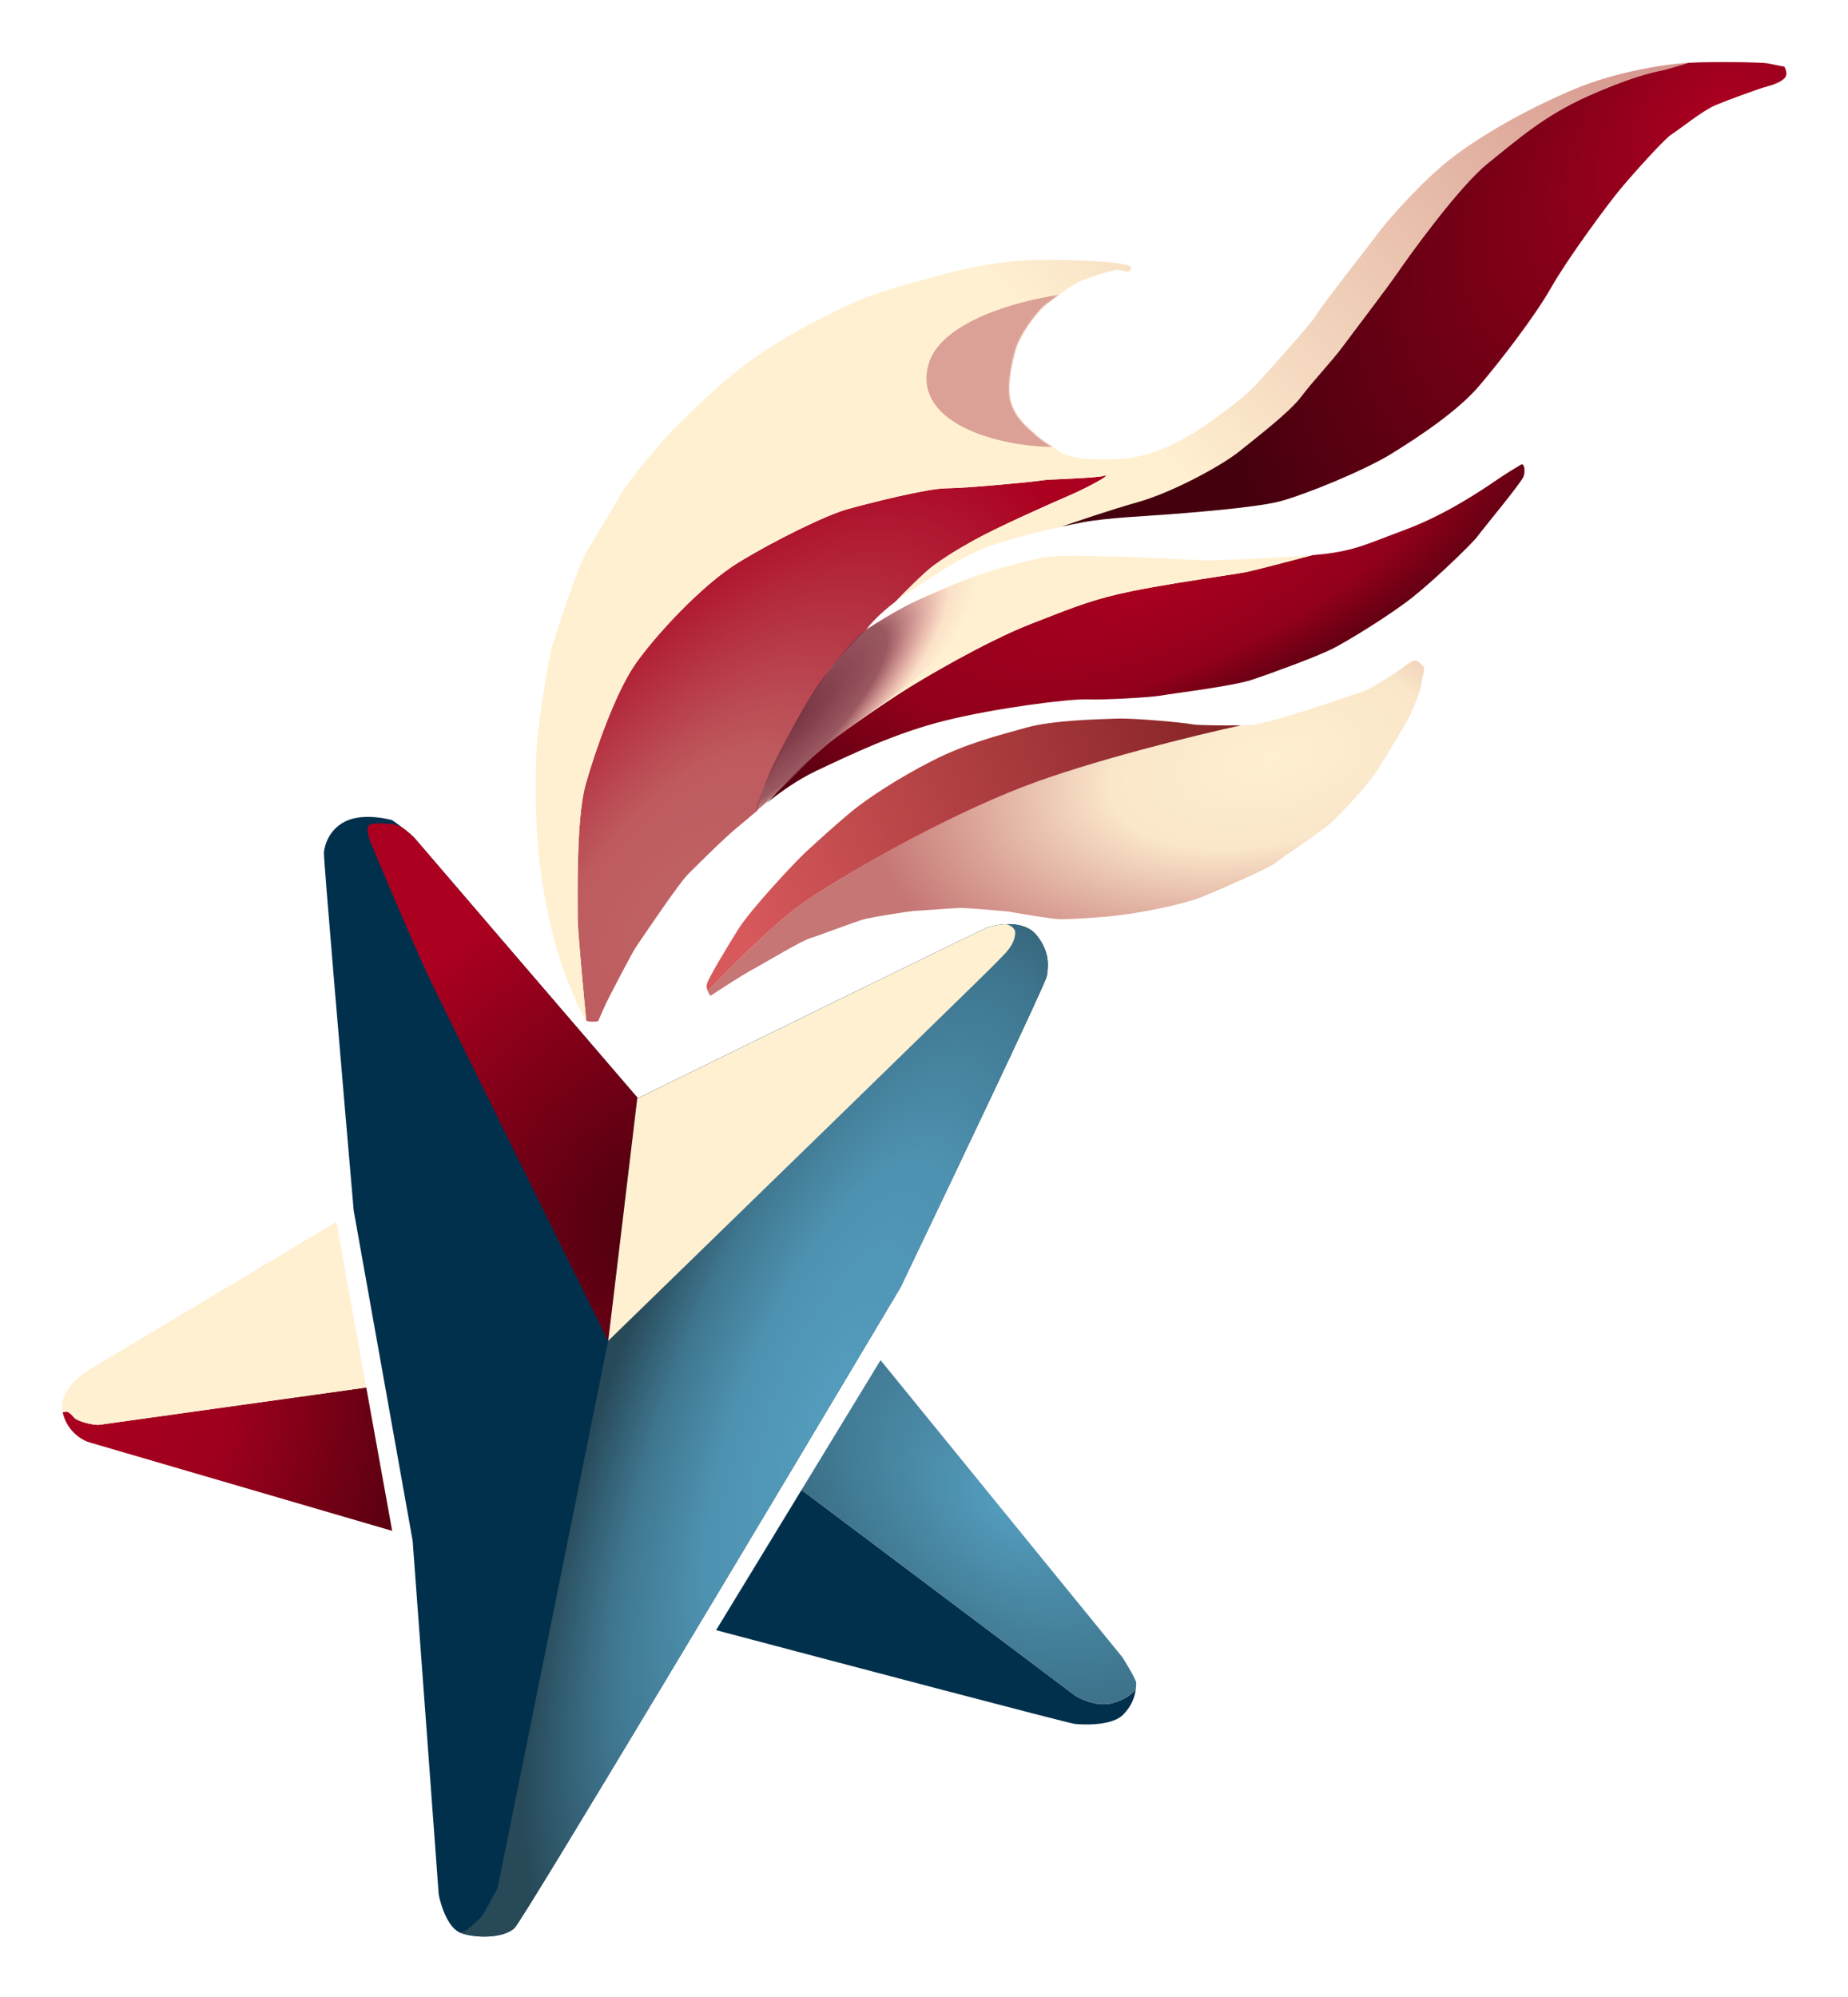 <svg width="1489" height="1609" viewBox="0 0 1489 1609" fill="none" xmlns="http://www.w3.org/2000/svg">
<path d="M1389 0H100C44.772 0 0 44.772 0 100V1509C0 1564.23 44.772 1609 100 1609H1389C1444.23 1609 1489 1564.23 1489 1509V100C1489 44.772 1444.23 0 1389 0Z" fill="white"/>
<path d="M481.864 822.713L488.201 808.453C494.891 795.25 509.221 767.47 513.024 761.977C517.777 755.111 546.825 711.804 554.218 704.41L554.219 704.409L554.221 704.407C561.618 697.01 584.852 673.777 594.885 665.856C598.361 663.112 603.611 658.466 610.153 653.018C611.049 649.375 613.264 640.928 614.954 636.28C617.067 630.471 630.27 605.12 634.495 595.086C638.721 585.051 661.43 551.25 666.184 542.8C669.986 536.04 689.246 516.041 698.4 506.887C700.523 503.49 707.832 495.044 721.809 484.4C729.146 476.756 745.616 460.199 752.798 455.129C761.777 448.791 767.058 445.095 785.015 435.06C802.971 425.025 846.81 405.484 861.59 399.147C876.38 392.809 897.51 381.19 889.59 383.302C881.66 385.415 844.69 385.943 839.41 386.999C834.13 388.056 778.149 393.337 762.833 393.337C747.517 393.337 699.456 405.484 682.556 410.237C665.656 414.991 623.405 435.588 594.357 453.545C565.309 471.501 527.812 512.168 511.967 534.878C496.123 557.588 479.751 604.064 471.829 632.055C463.907 660.047 465.491 729.761 465.491 740.852C465.491 749.724 470.069 798.771 472.357 822.185C474.47 823.452 479.575 823.065 481.864 822.713Z" fill="url(#paint0_radial_393_300)"/>
<path d="M733.257 476.255C760.192 458.298 779.733 445.623 802.443 438.229C819.14 432.792 838.7 427.926 855.44 424.262C866.64 420.291 894.66 410.766 917.05 404.428C945.04 396.506 984.65 374.852 998.38 363.761C1012.11 352.67 1039.05 332.073 1048.56 319.398C1058.06 306.722 1072.85 291.407 1081.83 279.259C1090.81 267.112 1118.27 231.199 1126.19 219.58C1134.11 207.961 1175.31 150.394 1199.07 131.381C1222.84 112.368 1243.97 93.355 1279.35 77.511C1314.74 61.667 1333.22 57.97 1338.5 56.913C1342.73 56.068 1355.05 52.336 1360.68 50.576C1341.14 51.632 1301.53 57.97 1268.79 71.701C1236.04 85.433 1199.6 104.974 1172.67 125.043C1145.73 145.112 1115.63 180.498 1110.35 187.892C1105.07 195.285 1064.93 245.987 1061.23 252.852C1057.53 259.718 1018.45 303.026 1010.53 311.476C1002.61 319.926 976.2 339.995 961.41 348.974C946.62 357.952 926.03 367.986 904.37 369.571C882.72 371.155 862.65 369.571 854.73 364.289C846.81 359.008 843.11 357.952 834.66 350.558L834.46 350.386C826.09 343.057 818.26 336.208 814.59 324.679C810.893 313.06 814.59 294.047 818.29 281.372C821.98 268.697 834.13 253.909 838.36 249.155C842.58 244.402 862.12 230.671 868.46 227.502C874.8 224.333 895.92 217.467 899.62 217.467C902.58 217.467 906.84 218.524 908.6 219.052C911.06 217.819 914.2 214.932 907.01 213.242C898.04 211.13 880.61 210.073 861.59 209.545L861.04 209.53C841.94 208.998 808.869 208.077 763.361 220.108C717.413 232.255 702.625 237.536 692.591 241.762C682.556 245.987 645.586 262.887 613.898 284.013C582.21 305.138 551.05 337.883 544.184 344.22C537.318 350.558 505.102 388.584 499.82 398.618C494.539 408.653 480.279 431.363 472.357 445.095C464.435 458.826 448.063 510.584 444.894 520.618C441.725 530.653 433.803 584.523 432.747 596.67C431.691 608.817 431.162 635.752 431.691 645.259C432.219 654.765 431.691 676.419 436.972 710.748C442.253 745.077 449.119 767.258 453.344 779.406C457.569 791.553 469.716 820.6 472.357 822.185C470.069 798.771 465.491 749.724 465.491 740.852C465.491 729.761 463.907 660.047 471.829 632.055C479.751 604.064 496.123 557.588 511.967 534.878C527.812 512.168 565.309 471.501 594.357 453.545C623.405 435.588 665.656 414.991 682.556 410.237C699.456 405.484 747.517 393.337 762.833 393.337C778.149 393.337 834.13 388.056 839.41 386.999C844.69 385.943 881.66 385.415 889.59 383.302C897.51 381.19 876.38 392.809 861.59 399.147C846.81 405.484 802.971 425.025 785.015 435.06C767.058 445.095 761.777 448.791 752.798 455.129C745.616 460.199 729.146 476.756 721.809 484.4C725.22 481.802 729.029 479.073 733.257 476.255Z" fill="url(#paint1_linear_393_300)"/>
<path d="M872.16 420.8C891.17 417.103 927.08 415.519 940.29 414.463C953.49 413.406 1011.06 409.181 1031.13 403.9C1051.2 398.618 1099.26 379.077 1121.44 365.346C1143.62 351.614 1174.78 331.017 1192.21 310.419C1209.64 289.822 1236.57 254.965 1249.78 231.727C1262.98 208.489 1295.2 164.653 1306.29 151.45C1317.38 138.247 1341.67 111.312 1346.95 108.143C1352.23 104.974 1371.78 89.13 1381.81 84.905C1391.84 80.68 1417.72 71.173 1424.06 69.589C1430.4 68.004 1437.26 64.835 1438.85 61.667C1440.12 59.132 1438.67 55.329 1437.79 53.745L1424.59 51.104C1419.31 50.048 1380.23 49.52 1360.68 50.576C1355.05 52.336 1342.73 56.068 1338.5 56.913C1333.22 57.97 1314.74 61.667 1279.35 77.511C1243.97 93.355 1222.84 112.368 1199.07 131.381C1175.31 150.394 1134.11 207.961 1126.19 219.58C1118.27 231.199 1090.81 267.112 1081.83 279.259C1072.85 291.407 1058.06 306.722 1048.56 319.398C1039.05 332.073 1012.11 352.67 998.38 363.761C984.65 374.852 945.04 396.506 917.05 404.428C894.66 410.766 866.64 420.291 855.44 424.262C861.46 422.942 867.12 421.779 872.16 420.8Z" fill="url(#paint2_radial_393_300)"/>
<path d="M657.733 620.964C685.725 607.761 721.638 590.332 762.305 580.298C802.971 570.263 861.59 562.869 875.85 563.397C890.11 563.925 927.61 561.813 936.06 560.228C944.51 558.644 993.1 552.835 1008.94 547.553C1024.79 542.272 1060.7 529.068 1073.38 522.731C1086.05 516.393 1120.38 495.268 1138.34 481.008C1156.3 466.748 1186.4 437.701 1190.62 431.891C1194.85 426.082 1226.01 388.584 1227.59 383.831C1229.18 379.077 1228.12 372.74 1225.48 374.324C1222.84 375.909 1215.45 380.134 1205.41 386.999C1195.38 393.865 1165.27 414.463 1132.53 426.61C1099.78 438.757 1090.28 444.566 1057.53 447.207C1042.22 451.256 1010 459.671 1003.66 460.939C1001.11 461.449 993.86 462.561 984.17 464.046C963.75 467.174 932.54 471.957 911.77 476.255C882.31 482.349 868 487.954 834.54 501.054C833.2 501.578 831.84 502.113 830.43 502.662C793.993 516.921 742.764 547.025 724.807 558.644C706.85 570.263 671.465 594.557 663.543 601.951C660.393 604.891 651.372 612.192 642.296 621.096C633.111 630.108 623.851 640.743 617.451 647.068C628.807 638.031 642.821 627.999 657.733 620.964Z" fill="url(#paint3_radial_393_300)"/>
<path d="M1057.53 447.207C1024.79 449.848 977.78 451.432 973.03 451.432C971.45 451.432 964.23 451.08 954.61 450.611C935.36 449.672 906.49 448.263 893.81 448.263C889.42 448.263 884.86 448.122 880.16 447.977C864.52 447.494 847.37 446.964 829.91 451.432C828.4 451.817 826.92 452.195 825.44 452.57C804.671 457.852 786.333 462.516 752.798 477.311C748.409 479.247 744.236 481.175 740.292 483.069C718.42 493.57 703.62 503.009 698.4 506.887C689.246 516.041 669.986 536.04 666.184 542.8C661.43 551.25 638.721 585.051 634.495 595.086C630.27 605.12 617.067 630.471 614.954 636.28C613.264 640.928 611.049 649.375 610.153 653.018C612.435 651.117 614.875 649.118 617.451 647.068C623.851 640.743 633.111 630.108 642.296 621.096C651.372 612.192 660.393 604.891 663.543 601.951C671.465 594.557 706.85 570.263 724.807 558.644C742.764 547.025 793.993 516.921 830.43 502.662C831.84 502.113 833.2 501.578 834.54 501.054C868 487.954 882.31 482.349 911.77 476.255C932.54 471.957 963.75 467.174 984.17 464.046C993.86 462.561 1001.11 461.449 1003.66 460.939C1010 459.671 1042.22 451.256 1057.53 447.207Z" fill="#FFF0D1"/>
<path d="M572.49 802.211C579.99 797.211 597.19 786.011 605.99 781.211C616.99 775.211 644.99 758.211 652.99 755.711C660.99 753.211 688.49 742.711 695.49 740.711C702.49 738.711 734.49 733.711 737.99 733.711C741.49 733.711 766.376 731.461 774.317 731.461C780.669 731.461 802.298 733.351 812.318 734.296C824.04 736.376 848.96 740.535 854.86 740.535C862.23 740.535 880.95 739.401 892.86 738.267C904.77 737.132 915.55 735.431 924.62 733.729C933.69 732.028 956.38 727.49 968.86 722.386C981.34 717.281 1022.18 699.698 1028.41 694.594C1034.65 689.489 1066.98 668.503 1074.36 661.13C1081.73 653.757 1102.71 632.204 1110.66 619.159C1118.6 606.114 1132.78 583.426 1135.61 577.187C1138.45 570.948 1144.12 559.037 1145.25 550.53C1146.39 542.022 1149.22 538.619 1145.82 535.783C1142.42 532.947 1141.28 529.544 1133.91 535.216C1126.54 540.888 1106.69 553.933 1098.74 556.769C1090.8 559.605 1053.37 572.083 1047.7 573.784C1042.03 575.486 1017.07 583.426 1008.56 583.993C1006.74 584.115 1003.71 584.211 1000.03 584.275C963.93 592.121 878.22 613.033 824.23 633.905C756.734 659.996 679.598 705.37 650.104 725.222C626.51 741.103 587.05 780.643 570.27 798.429C570.939 800.046 571.843 801.421 572.49 802.211Z" fill="url(#paint4_radial_393_300)"/>
<path d="M960.35 583.426C955.25 582.292 913.84 578.322 899.66 578.889C885.48 579.456 848.62 580.023 826.5 586.262C804.378 592.501 778.854 598.74 751.063 612.92C723.271 627.099 699.449 642.98 687.538 652.622C675.627 662.264 657.478 678.713 648.97 686.653C640.462 694.594 604.73 732.595 594.521 749.043C584.311 765.491 570.699 788.179 569.565 792.716C569.091 794.611 569.54 796.664 570.27 798.429C587.05 780.643 626.51 741.103 650.104 725.222C679.598 705.37 756.734 659.996 824.23 633.905C878.22 613.033 963.93 592.121 1000.03 584.275C986.56 584.508 964.36 584.317 960.35 583.426Z" fill="url(#paint5_linear_393_300)"/>
<path fill-rule="evenodd" clip-rule="evenodd" d="M915.12 1361.19C911.29 1365.37 905.01 1369.83 895.49 1372.21C884.29 1375.01 871.16 1369.04 865.99 1365.71L645.829 1200.21L576.99 1313.21C671.324 1338.21 861.19 1388.31 865.99 1388.71C866.44 1388.75 867.59 1388.86 867.59 1388.86C867.59 1388.86 894.31 1391.42 904.49 1381.71C911.94 1374.6 914.35 1366.57 915.12 1361.19Z" fill="#01304C"/>
<path d="M915.49 1355.71C915.49 1353.31 908.16 1341.04 904.49 1335.21L709.49 1095.71L645.829 1200.21L865.99 1365.71C871.16 1369.04 884.29 1375.01 895.49 1372.21C905.01 1369.83 911.29 1365.37 915.12 1361.19C915.49 1358.63 915.49 1356.68 915.49 1355.71Z" fill="url(#paint6_radial_393_300)"/>
<path d="M72.99 1162.21L315.99 1233.21L295.117 1117.71L80.49 1147.71C76.324 1148.54 62.548 1145.16 59.99 1142.21C53.49 1134.71 52.99 1137.71 50.49 1137.71C54.09 1153.71 66.99 1160.71 72.99 1162.21Z" fill="url(#paint7_radial_393_300)"/>
<path d="M72.99 1102.71C63.99 1107.71 46.89 1121.71 50.49 1137.71C52.99 1137.71 53.49 1134.71 59.99 1142.21C62.548 1145.16 76.324 1148.54 80.49 1147.71L295.117 1117.71L270.99 984.211L72.99 1102.71Z" fill="#FFF0D1"/>
<path d="M315.99 660.711C309.157 658.711 292.49 655.911 280.49 660.711C265.49 666.711 261.49 680.711 260.99 686.711C260.59 691.511 276.824 881.044 284.99 975.211L332.49 1241.21L353.49 1526.21C355.157 1535.04 361.09 1553.61 371.49 1557.21C384.49 1561.71 405.99 1561.21 414.49 1553.21C421.29 1546.81 624.657 1206.54 725.49 1037.21C764.49 955.877 842.69 791.811 843.49 786.211C844.49 779.211 846.49 767.711 835.49 753.711C824.49 739.711 800.99 745.211 795.49 747.211C791.09 748.811 605.99 839.544 513.99 884.711C455.99 817.211 338.99 681.011 334.99 676.211C330.99 671.411 320.657 663.877 315.99 660.711Z" fill="#01304C"/>
<path d="M513.99 884.711L489.99 1080.21L400.99 1520.71C397.99 1526.38 391.49 1538.51 389.49 1541.71C386.99 1545.71 377.99 1553.71 374.99 1555.21C373.1 1556.16 370.88 1556.34 369.452 1556.29C370.111 1556.66 370.791 1556.97 371.49 1557.21C384.49 1561.71 405.99 1561.21 414.49 1553.21C421.29 1546.81 624.657 1206.54 725.49 1037.21C764.49 955.877 842.69 791.811 843.49 786.211C843.52 786.031 843.54 785.849 843.57 785.664C844.58 778.62 846.21 767.352 835.49 753.711C824.49 739.711 800.99 745.211 795.49 747.211C791.09 748.811 605.99 839.544 513.99 884.711Z" fill="url(#paint8_radial_393_300)"/>
<path d="M315.49 663.711C317.893 663.711 321.949 665.59 324.949 667.231C328.884 670.281 332.847 673.638 334.99 676.211C338.984 681.004 455.643 816.806 513.731 884.409L513.49 884.711L490.102 1080.1C490.064 1080.14 490.027 1080.17 489.99 1080.21C447.99 995.38 360.79 819.011 347.99 792.211C331.99 758.711 301.99 686.711 299.49 680.711C296.99 674.711 293.49 664.711 299.49 663.711C303.674 663.013 307.857 663.288 311.362 663.519C312.885 663.619 314.279 663.711 315.49 663.711Z" fill="url(#paint9_radial_393_300)"/>
<path d="M513.731 884.409L513.49 884.711L490.102 1080.1C592.306 980.732 797.692 780.909 802.49 775.711C803.564 774.547 804.718 773.384 805.895 772.197C811.293 766.756 817.17 760.831 817.99 752.211C818.38 748.138 815.1 745.781 810.762 744.491C803.905 744.749 797.929 746.324 795.49 747.211C791.64 748.611 649.442 818.253 552.319 865.9C538.445 872.707 525.49 879.065 513.99 884.711C513.904 884.61 513.818 884.51 513.731 884.409Z" fill="#FFF0D1"/>
<mask id="mask0_393_300" style="mask-type:alpha" maskUnits="userSpaceOnUse" x="431" y="50" width="1009" height="774">
<path d="M481.864 822.713L488.201 808.453C494.891 795.25 509.221 767.47 513.024 761.977C517.777 755.111 546.825 711.804 554.218 704.41L554.219 704.409L554.221 704.407C561.618 697.01 584.852 673.777 594.885 665.856C598.361 663.112 603.611 658.466 610.153 653.018C611.049 649.375 613.264 640.928 614.954 636.28C617.067 630.471 630.27 605.12 634.495 595.086C638.721 585.051 661.43 551.25 666.184 542.8C669.986 536.04 689.246 516.041 698.4 506.887C700.523 503.49 707.832 495.044 721.809 484.4C729.146 476.756 745.616 460.199 752.798 455.129C761.777 448.791 767.058 445.095 785.015 435.06C802.971 425.025 846.81 405.484 861.59 399.147C876.38 392.809 897.51 381.19 889.59 383.302C881.66 385.415 844.69 385.943 839.41 386.999C834.13 388.056 778.149 393.337 762.833 393.337C747.517 393.337 699.456 405.484 682.556 410.237C665.656 414.991 623.405 435.588 594.357 453.545C565.309 471.501 527.812 512.168 511.967 534.878C496.123 557.588 479.751 604.064 471.829 632.055C463.907 660.047 465.491 729.761 465.491 740.852C465.491 749.724 470.069 798.771 472.357 822.185C474.47 823.452 479.575 823.065 481.864 822.713Z" fill="url(#paint10_radial_393_300)"/>
<path d="M733.257 476.255C760.192 458.298 779.733 445.623 802.443 438.229C819.14 432.792 838.7 427.926 855.44 424.262C866.64 420.291 894.66 410.766 917.05 404.428C945.04 396.506 984.65 374.852 998.38 363.761C1012.11 352.67 1039.05 332.073 1048.56 319.398C1058.06 306.722 1072.85 291.407 1081.83 279.259C1090.81 267.112 1118.27 231.199 1126.19 219.58C1134.11 207.961 1175.31 150.394 1199.07 131.381C1222.84 112.368 1243.97 93.355 1279.35 77.511C1314.74 61.667 1333.22 57.97 1338.5 56.913C1342.73 56.068 1355.05 52.336 1360.68 50.576C1341.14 51.632 1301.53 57.97 1268.79 71.701C1236.04 85.433 1199.6 104.974 1172.67 125.043C1145.73 145.112 1115.63 180.498 1110.35 187.892C1105.07 195.285 1064.93 245.987 1061.23 252.852C1057.53 259.718 1018.45 303.026 1010.53 311.476C1002.61 319.926 976.2 339.995 961.41 348.974C946.62 357.952 926.03 367.986 904.37 369.571C882.72 371.155 862.65 369.571 854.73 364.289C846.81 359.008 843.11 357.952 834.66 350.558L834.46 350.386C826.09 343.057 818.26 336.208 814.59 324.679C810.893 313.06 814.59 294.047 818.29 281.372C821.98 268.697 834.13 253.909 838.36 249.155C842.58 244.402 862.12 230.671 868.46 227.502C874.8 224.333 895.92 217.467 899.62 217.467C902.58 217.467 906.84 218.524 908.6 219.052C911.06 217.819 914.2 214.932 907.01 213.242C898.04 211.13 880.61 210.073 861.59 209.545L861.04 209.53C841.94 208.998 808.869 208.077 763.361 220.108C717.413 232.255 702.625 237.536 692.591 241.762C682.556 245.987 645.586 262.887 613.898 284.013C582.21 305.138 551.05 337.883 544.184 344.22C537.318 350.558 505.102 388.584 499.82 398.618C494.539 408.653 480.279 431.363 472.357 445.095C464.435 458.826 448.063 510.584 444.894 520.618C441.725 530.653 433.803 584.523 432.747 596.67C431.691 608.817 431.162 635.752 431.691 645.259C432.219 654.765 431.691 676.419 436.972 710.748C442.253 745.077 449.119 767.258 453.344 779.406C457.569 791.553 469.716 820.6 472.357 822.185C470.069 798.771 465.491 749.724 465.491 740.852C465.491 729.761 463.907 660.047 471.829 632.055C479.751 604.064 496.123 557.588 511.967 534.878C527.812 512.168 565.309 471.501 594.357 453.545C623.405 435.588 665.656 414.991 682.556 410.237C699.456 405.484 747.517 393.337 762.833 393.337C778.149 393.337 834.13 388.056 839.41 386.999C844.69 385.943 881.66 385.415 889.59 383.302C897.51 381.19 876.38 392.809 861.59 399.147C846.81 405.484 802.971 425.025 785.015 435.06C767.058 445.095 761.777 448.791 752.798 455.129C745.616 460.199 729.146 476.756 721.809 484.4C725.22 481.802 729.029 479.073 733.257 476.255Z" fill="url(#paint11_linear_393_300)"/>
<path d="M872.16 420.8C891.17 417.103 927.08 415.519 940.29 414.463C953.49 413.406 1011.06 409.181 1031.13 403.9C1051.2 398.618 1099.26 379.077 1121.44 365.346C1143.62 351.614 1174.78 331.017 1192.21 310.419C1209.64 289.822 1236.57 254.965 1249.78 231.727C1262.98 208.489 1295.2 164.653 1306.29 151.45C1317.38 138.247 1341.67 111.312 1346.95 108.143C1352.23 104.974 1371.78 89.13 1381.81 84.905C1391.84 80.68 1417.72 71.173 1424.06 69.589C1430.4 68.004 1437.26 64.835 1438.85 61.667C1440.12 59.132 1438.67 55.329 1437.79 53.745L1424.59 51.104C1419.31 50.048 1380.23 49.52 1360.68 50.576C1355.05 52.336 1342.73 56.068 1338.5 56.913C1333.22 57.97 1314.74 61.667 1279.35 77.511C1243.97 93.355 1222.84 112.368 1199.07 131.381C1175.31 150.394 1134.11 207.961 1126.19 219.58C1118.27 231.199 1090.81 267.112 1081.83 279.259C1072.85 291.407 1058.06 306.722 1048.56 319.398C1039.05 332.073 1012.11 352.67 998.38 363.761C984.65 374.852 945.04 396.506 917.05 404.428C894.66 410.766 866.64 420.291 855.44 424.262C861.46 422.942 867.12 421.779 872.16 420.8Z" fill="url(#paint12_radial_393_300)"/>
<path d="M657.733 620.964C685.725 607.761 721.638 590.332 762.305 580.298C802.971 570.263 861.59 562.869 875.85 563.397C890.11 563.925 927.61 561.813 936.06 560.228C944.51 558.644 993.1 552.835 1008.94 547.553C1024.79 542.272 1060.7 529.068 1073.38 522.731C1086.05 516.393 1120.38 495.268 1138.34 481.008C1156.3 466.748 1186.4 437.701 1190.62 431.891C1194.85 426.082 1226.01 388.584 1227.59 383.831C1229.18 379.077 1228.12 372.74 1225.48 374.324C1222.84 375.909 1215.45 380.134 1205.41 386.999C1195.38 393.865 1165.27 414.463 1132.53 426.61C1099.78 438.757 1090.28 444.566 1057.53 447.207C1042.22 451.256 1010 459.671 1003.66 460.939C1001.11 461.449 993.86 462.561 984.17 464.046C963.75 467.174 932.54 471.957 911.77 476.255C882.31 482.349 868 487.954 834.54 501.054C833.2 501.578 831.84 502.113 830.43 502.662C793.993 516.921 742.764 547.025 724.807 558.644C706.85 570.263 671.465 594.557 663.543 601.951C660.393 604.891 651.372 612.192 642.296 621.096C633.111 630.108 623.851 640.743 617.451 647.068C628.807 638.031 642.821 627.999 657.733 620.964Z" fill="url(#paint13_radial_393_300)"/>
<path d="M1057.53 447.207C1024.79 449.848 977.78 451.432 973.03 451.432C971.45 451.432 964.23 451.08 954.61 450.611C935.36 449.672 906.49 448.263 893.81 448.263C889.42 448.263 884.86 448.122 880.16 447.977C864.52 447.494 847.37 446.964 829.91 451.432C828.4 451.817 826.92 452.195 825.44 452.57C804.671 457.852 786.333 462.516 752.798 477.311C748.409 479.247 744.236 481.175 740.292 483.069C718.42 493.57 703.62 503.009 698.4 506.887C689.246 516.041 669.986 536.04 666.184 542.8C661.43 551.25 638.721 585.051 634.495 595.086C630.27 605.12 617.067 630.471 614.954 636.28C613.264 640.928 611.049 649.375 610.153 653.018C612.435 651.117 614.875 649.118 617.451 647.068C623.851 640.743 633.111 630.108 642.296 621.096C651.372 612.192 660.393 604.891 663.543 601.951C671.465 594.557 706.85 570.263 724.807 558.644C742.764 547.025 793.993 516.921 830.43 502.662C831.84 502.113 833.2 501.578 834.54 501.054C868 487.954 882.31 482.349 911.77 476.255C932.54 471.957 963.75 467.174 984.17 464.046C993.86 462.561 1001.11 461.449 1003.66 460.939C1010 459.671 1042.22 451.256 1057.53 447.207Z" fill="url(#paint14_radial_393_300)"/>
</mask>
<g mask="url(#mask0_393_300)">
<g filter="url(#filter0_f_393_300)">
<path d="M748.05 293.784C761.654 243.255 893.81 223.821 932.68 239.368L965.71 334.596C942.39 342.37 887.59 358.306 854.94 359.861C814.13 361.805 734.446 344.314 748.05 293.784Z" fill="#DBA196"/>
</g>
</g>
<path d="M620.49 621.711C615.69 632.911 609.956 649.029 608.49 654.211C618.151 645.231 622.99 642.711 655.99 608.711C695.49 574.711 728.246 559.536 757.49 527.711C785.606 497.114 783.271 473.857 786.99 463.711C778.072 467.377 748.543 478.911 734.752 485.711C720.962 492.511 704.498 502.877 697.99 507.211C696.824 507.877 693.59 510.111 689.99 513.711C685.49 518.211 670.99 535.211 660.49 549.711C649.99 564.211 626.49 607.711 620.49 621.711Z" fill="url(#paint15_radial_393_300)"/>
<defs>
<filter id="filter0_f_393_300" x="698.506" y="186.142" width="315.204" height="221.863" filterUnits="userSpaceOnUse" color-interpolation-filters="sRGB">
<feFlood flood-opacity="0" result="BackgroundImageFix"/>
<feBlend mode="normal" in="SourceGraphic" in2="BackgroundImageFix" result="shape"/>
<feGaussianBlur stdDeviation="24" result="effect1_foregroundBlur_393_300"/>
</filter>
<radialGradient id="paint0_radial_393_300" cx="0" cy="0" r="1" gradientUnits="userSpaceOnUse" gradientTransform="translate(539.113 730.022) rotate(-51.546) scale(452.188 206.493)">
<stop stop-color="#BF6264"/>
<stop offset="0.325" stop-color="#BE5B5F"/>
<stop offset="1" stop-color="#AB0020"/>
</radialGradient>
<linearGradient id="paint1_linear_393_300" x1="950.51" y1="381.117" x2="1315.04" y2="37.419" gradientUnits="userSpaceOnUse">
<stop stop-color="#FFF0D1"/>
<stop offset="1" stop-color="#D6978E"/>
</linearGradient>
<radialGradient id="paint2_radial_393_300" cx="0" cy="0" r="1" gradientUnits="userSpaceOnUse" gradientTransform="translate(1384.07 87.16) rotate(132.809) scale(500.071 277.477)">
<stop stop-color="#AB0020"/>
<stop offset="1" stop-color="#45000D"/>
</radialGradient>
<radialGradient id="paint3_radial_393_300" cx="0" cy="0" r="1" gradientUnits="userSpaceOnUse" gradientTransform="translate(931.68 469.58) rotate(68.04) scale(129.92 393.708)">
<stop stop-color="#AB0020"/>
<stop offset="0.565" stop-color="#92001B"/>
<stop offset="1" stop-color="#45000D"/>
</radialGradient>
<radialGradient id="paint4_radial_393_300" cx="0" cy="0" r="1" gradientUnits="userSpaceOnUse" gradientTransform="translate(1023.41 610.249) rotate(167.074) scale(325.919 169.851)">
<stop stop-color="#FFF0D1"/>
<stop offset="0.408" stop-color="#FAE6C9"/>
<stop offset="1" stop-color="#C57675"/>
</radialGradient>
<linearGradient id="paint5_linear_393_300" x1="591.99" y1="739.211" x2="1094.49" y2="551.711" gradientUnits="userSpaceOnUse">
<stop stop-color="#D7595C"/>
<stop offset="1" stop-color="#721617"/>
</linearGradient>
<radialGradient id="paint6_radial_393_300" cx="0" cy="0" r="1" gradientUnits="userSpaceOnUse" gradientTransform="translate(809.24 1211.97) rotate(42.947) scale(377.97 237.698)">
<stop stop-color="#549DBE"/>
<stop offset="1" stop-color="#274958"/>
</radialGradient>
<radialGradient id="paint7_radial_393_300" cx="0" cy="0" r="1" gradientUnits="userSpaceOnUse" gradientTransform="translate(74.218 1124.77) rotate(-1.548) scale(301.306 321.865)">
<stop stop-color="#AB0020"/>
<stop offset="0.375" stop-color="#9D001D"/>
<stop offset="1" stop-color="#45000D"/>
</radialGradient>
<radialGradient id="paint8_radial_393_300" cx="0" cy="0" r="1" gradientUnits="userSpaceOnUse" gradientTransform="translate(671.468 1133.8) rotate(111.541) scale(519.864 178.151)">
<stop stop-color="#549DBE"/>
<stop offset="0.405" stop-color="#4E92B1"/>
<stop offset="0.72" stop-color="#3F768F"/>
<stop offset="1" stop-color="#274958"/>
</radialGradient>
<radialGradient id="paint9_radial_393_300" cx="0" cy="0" r="1" gradientUnits="userSpaceOnUse" gradientTransform="translate(542.292 982.317) rotate(142.853) scale(337.018 279.668)">
<stop stop-color="#45000D"/>
<stop offset="1" stop-color="#AB0020"/>
</radialGradient>
<radialGradient id="paint10_radial_393_300" cx="0" cy="0" r="1" gradientUnits="userSpaceOnUse" gradientTransform="translate(935.42 436.529) scale(503.932 386.529)">
<stop stop-color="#BF6264"/>
<stop offset="0.325" stop-color="#BE5B5F"/>
<stop offset="1" stop-color="#AB0020"/>
</radialGradient>
<linearGradient id="paint11_linear_393_300" x1="950.51" y1="381.117" x2="1315.04" y2="37.419" gradientUnits="userSpaceOnUse">
<stop stop-color="#FFF0D1"/>
<stop offset="1" stop-color="#D6978E"/>
</linearGradient>
<radialGradient id="paint12_radial_393_300" cx="0" cy="0" r="1" gradientUnits="userSpaceOnUse" gradientTransform="translate(1384.07 87.16) rotate(132.809) scale(500.071 277.477)">
<stop stop-color="#AB0020"/>
<stop offset="1" stop-color="#45000D"/>
</radialGradient>
<radialGradient id="paint13_radial_393_300" cx="0" cy="0" r="1" gradientUnits="userSpaceOnUse" gradientTransform="translate(931.68 469.58) rotate(68.04) scale(129.92 393.708)">
<stop stop-color="#AB0020"/>
<stop offset="0.565" stop-color="#92001B"/>
<stop offset="1" stop-color="#45000D"/>
</radialGradient>
<radialGradient id="paint14_radial_393_300" cx="0" cy="0" r="1" gradientUnits="userSpaceOnUse" gradientTransform="translate(935.42 436.529) scale(503.932 386.529)">
<stop stop-color="#BF6264"/>
<stop offset="0.325" stop-color="#BE5B5F"/>
<stop offset="1" stop-color="#AB0020"/>
</radialGradient>
<radialGradient id="paint15_radial_393_300" cx="0" cy="0" r="1" gradientUnits="userSpaceOnUse" gradientTransform="translate(638.49 581.211) rotate(-45.683) scale(207.551 62.205)">
<stop stop-color="#763341"/>
<stop offset="0.502" stop-color="#863A4A" stop-opacity="0.838"/>
<stop offset="0.838" stop-color="#D25B74" stop-opacity="0.095"/>
<stop offset="1" stop-color="#DC5F79" stop-opacity="0"/>
</radialGradient>
</defs>
</svg>
